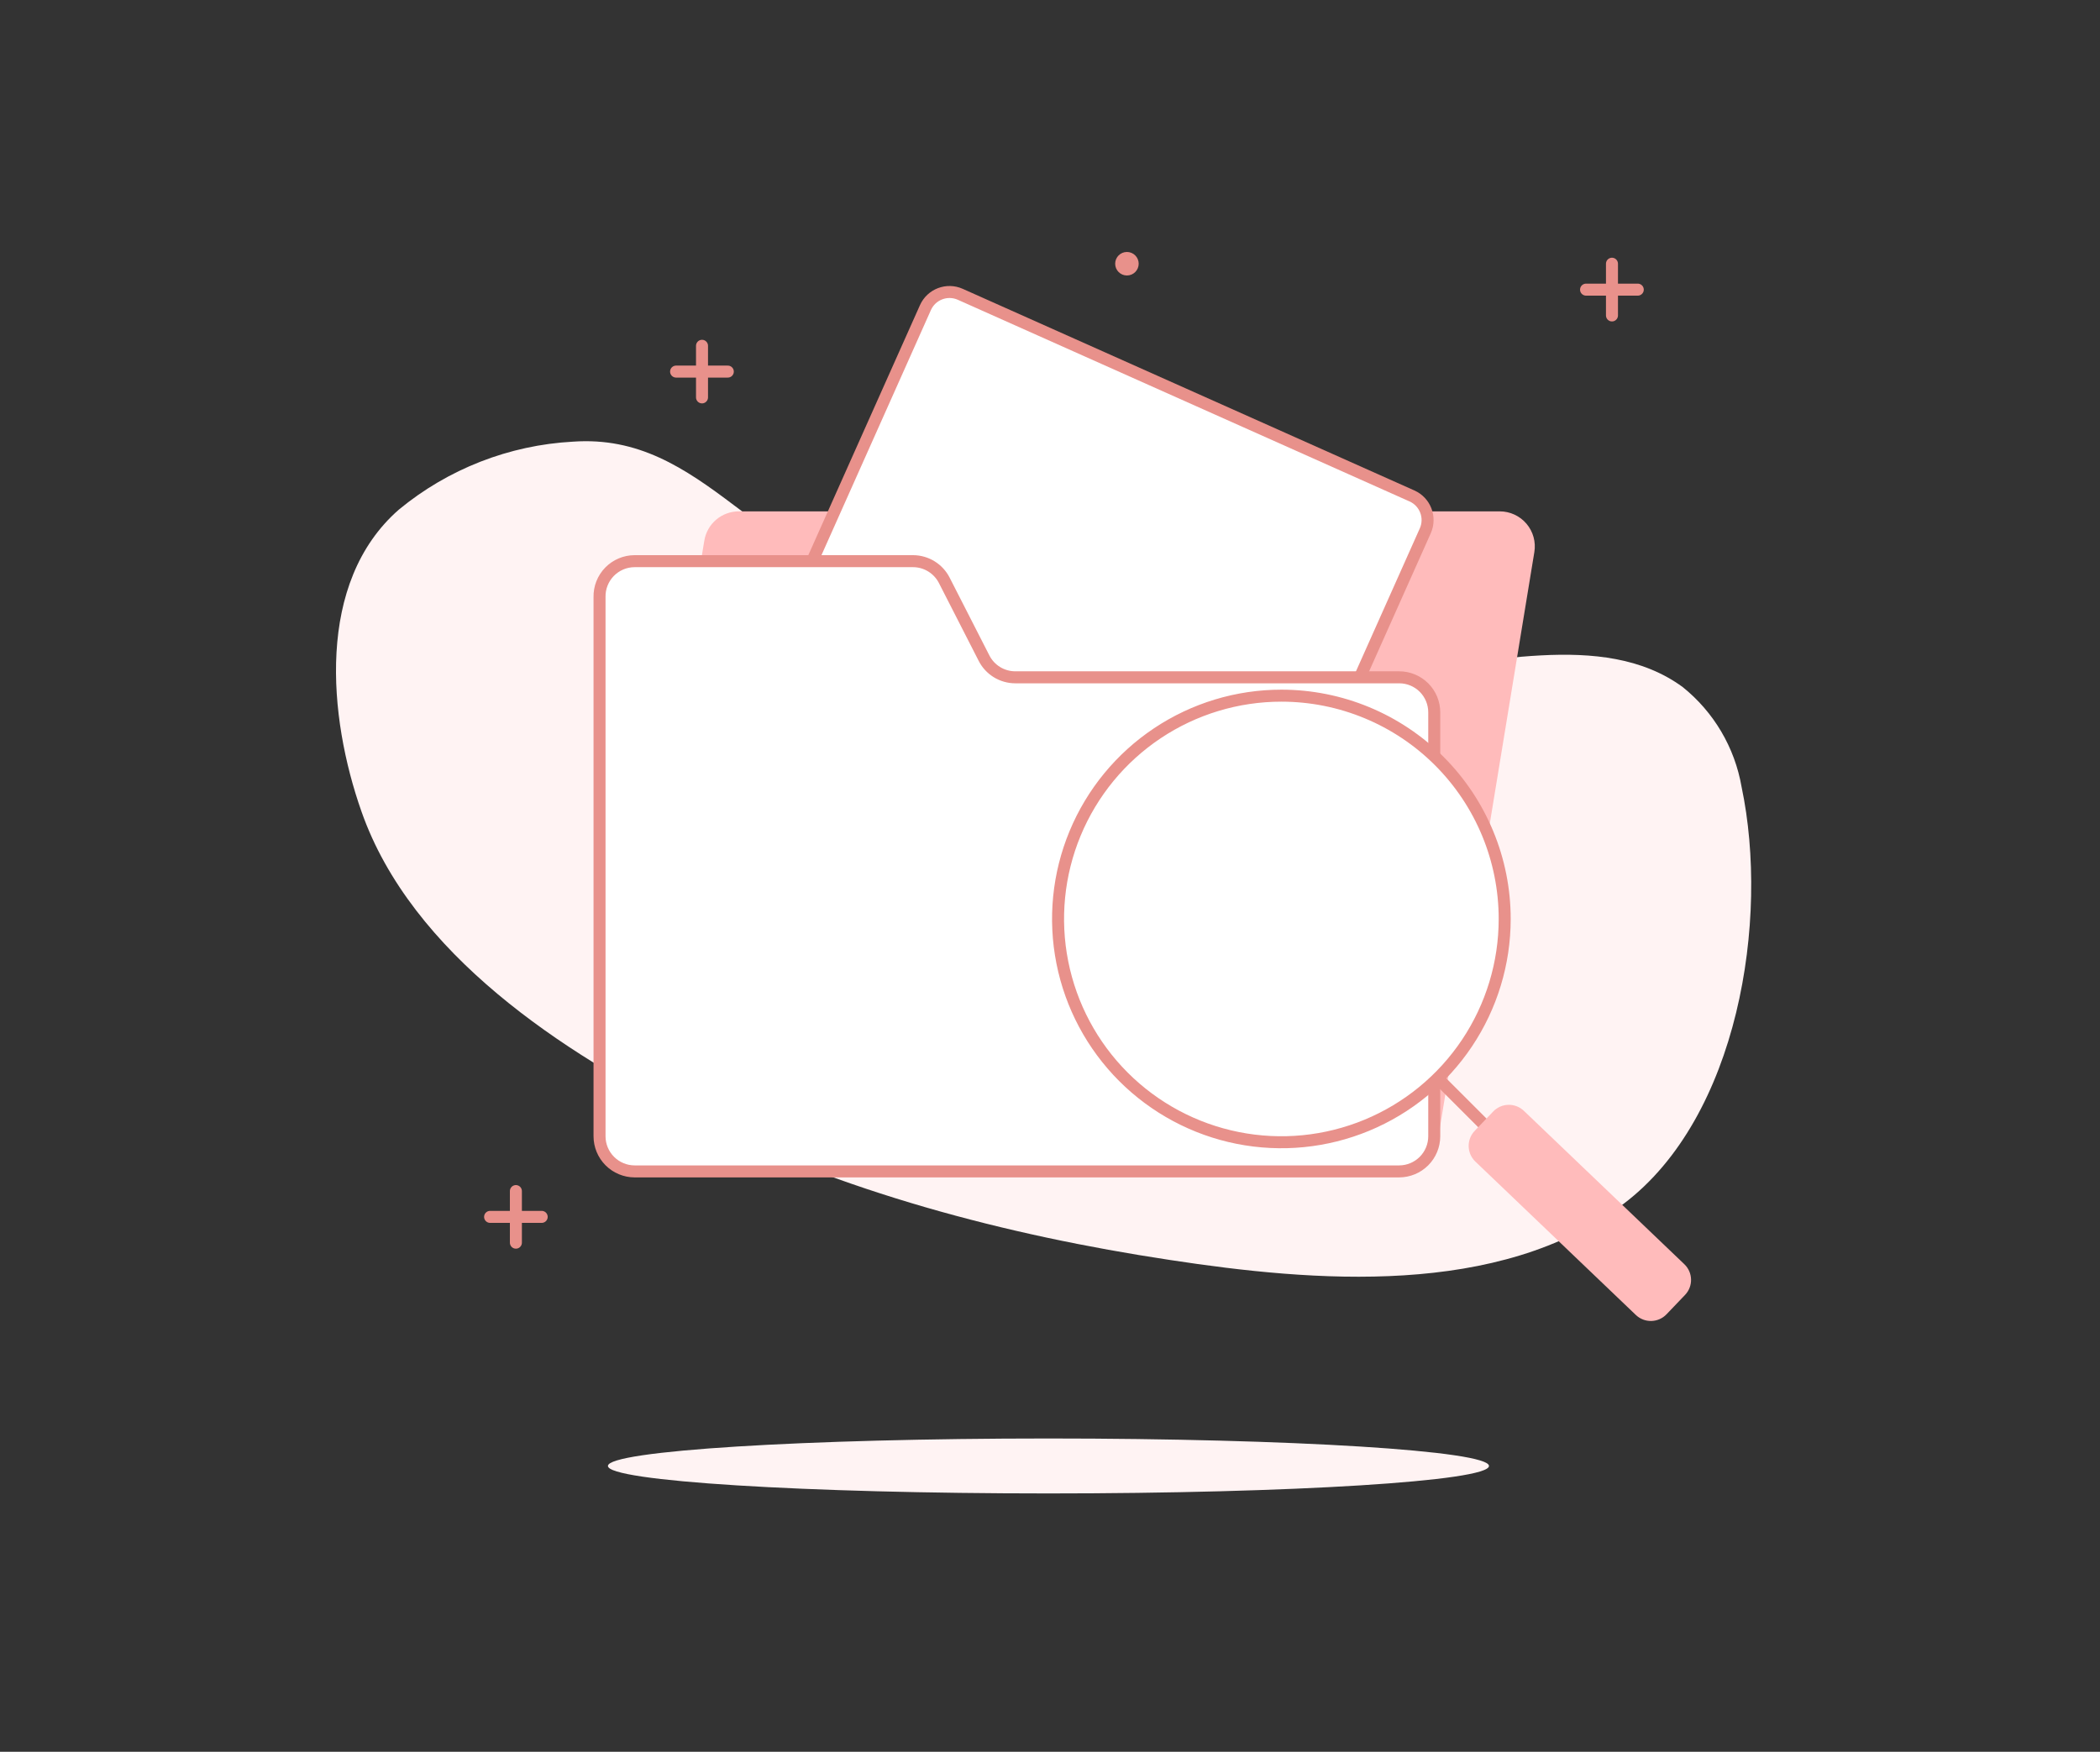 <svg width="175" height="146" viewBox="0 0 175 146" fill="none" xmlns="http://www.w3.org/2000/svg">
<rect x="0" y="0" width="175" height="146" fill="#333333" stroke="none"/>
<path d="M86.971 102.6C87.513 102.6 87.951 102.161 87.951 101.62C87.951 101.079 87.513 100.64 86.971 100.64C86.43 100.64 85.991 101.079 85.991 101.62C85.991 102.161 86.43 102.6 86.971 102.6Z" fill="#E8918B"/>
<path d="M58.501 28.82V33.12" stroke="#E8918B" stroke-linecap="round" stroke-linejoin="round"/>
<path d="M56.341 30.97H60.651" stroke="#E8918B" stroke-linecap="round" stroke-linejoin="round"/>
<path d="M107.451 55.94C99.081 55.94 90.561 55.6 82.591 53.38C74.771 51.21 67.591 47 61.191 42.13C57.001 38.96 53.191 36.43 47.751 36.81C42.429 37.098 37.34 39.085 33.231 42.48C26.311 48.54 27.351 59.77 30.121 67.63C34.281 79.5 46.941 87.77 57.701 93.12C70.131 99.33 83.791 102.94 97.481 105.01C109.481 106.84 124.901 108.16 135.301 100.33C144.851 93.12 147.471 76.68 145.131 65.58C144.563 62.301 142.817 59.342 140.221 57.26C133.511 52.35 123.501 55.63 115.961 55.79C113.161 55.85 110.311 55.92 107.451 55.94Z" fill="#FFF3F3"/>
<path d="M93.911 22.96C94.452 22.96 94.891 22.521 94.891 21.98C94.891 21.439 94.452 21 93.911 21C93.37 21 92.931 21.439 92.931 21.98C92.931 22.521 93.37 22.96 93.911 22.96Z" fill="#E8918B"/>
<path d="M42.991 99.27V103.57" stroke="#E8918B" stroke-linecap="round" stroke-linejoin="round"/>
<path d="M40.841 101.42H45.141" stroke="#E8918B" stroke-linecap="round" stroke-linejoin="round"/>
<path d="M87.371 124.47C107.646 124.47 124.081 123.445 124.081 122.18C124.081 120.915 107.646 119.89 87.371 119.89C67.097 119.89 50.661 120.915 50.661 122.18C50.661 123.445 67.097 124.47 87.371 124.47Z" fill="#FFF3F3"/>
<path d="M116.881 97.65H53.471C53.047 97.65 52.628 97.557 52.242 97.379C51.857 97.201 51.516 96.941 51.241 96.618C50.966 96.294 50.765 95.915 50.651 95.506C50.537 95.097 50.513 94.669 50.581 94.25L58.691 45.07C58.801 44.386 59.151 43.763 59.679 43.313C60.207 42.864 60.878 42.618 61.571 42.62H124.981C125.405 42.62 125.824 42.712 126.209 42.891C126.594 43.069 126.935 43.329 127.209 43.653C127.483 43.976 127.683 44.356 127.796 44.764C127.909 45.173 127.931 45.602 127.861 46.02L119.791 95.2C119.679 95.889 119.324 96.514 118.79 96.964C118.256 97.413 117.579 97.657 116.881 97.65Z" fill="#FFBBBB"/>
<path d="M117.663 41.334L80.024 24.529C78.914 24.033 77.613 24.531 77.118 25.641L65.189 52.359C64.694 53.468 65.191 54.769 66.301 55.264L103.94 72.07C105.049 72.565 106.35 72.067 106.845 70.957L118.774 44.24C119.27 43.13 118.772 41.829 117.663 41.334Z" fill="white" stroke="#E8918B" stroke-linecap="round" stroke-linejoin="round"/>
<path d="M116.601 97.63H52.881C52.106 97.627 51.363 97.317 50.816 96.768C50.269 96.219 49.961 95.475 49.961 94.7V49.77C49.952 49.38 50.02 48.992 50.163 48.63C50.305 48.267 50.519 47.936 50.791 47.656C51.063 47.377 51.388 47.155 51.747 47.002C52.106 46.85 52.491 46.771 52.881 46.77H76.091C76.63 46.772 77.157 46.922 77.616 47.205C78.075 47.487 78.447 47.89 78.691 48.37L82.001 54.85C82.245 55.331 82.617 55.734 83.076 56.017C83.534 56.299 84.062 56.449 84.601 56.45H116.601C117.376 56.45 118.118 56.758 118.666 57.305C119.214 57.853 119.521 58.596 119.521 59.37V94.7C119.521 95.475 119.214 96.219 118.667 96.768C118.119 97.317 117.377 97.627 116.601 97.63Z" fill="white" stroke="#E8918B" stroke-linecap="round" stroke-linejoin="round"/>
<path d="M106.791 57.98C103.11 57.978 99.511 59.068 96.449 61.111C93.388 63.155 91.001 66.061 89.591 69.461C88.18 72.862 87.811 76.604 88.528 80.215C89.245 83.825 91.016 87.142 93.618 89.746C96.221 92.349 99.537 94.123 103.147 94.842C106.757 95.561 110.499 95.193 113.901 93.784C117.302 92.376 120.209 89.991 122.254 86.93C124.299 83.87 125.391 80.271 125.391 76.59C125.391 71.656 123.432 66.924 119.944 63.434C116.456 59.944 111.725 57.983 106.791 57.98Z" fill="white" stroke="#E8918B" stroke-linecap="round" stroke-linejoin="round"/>
<path d="M120.031 90.09L124.991 95.05" stroke="#E8918B" stroke-linecap="round" stroke-linejoin="round"/>
<path d="M124.431 92.64L122.89 94.252C122.199 94.975 122.225 96.12 122.947 96.811L136.32 109.595C137.043 110.286 138.188 110.26 138.879 109.537L140.42 107.925C141.111 107.203 141.085 106.057 140.362 105.366L126.99 92.582C126.267 91.892 125.121 91.918 124.431 92.64Z" fill="#FFBBBB"/>
<path d="M134.331 21.98V26.29" stroke="#E8918B" stroke-linecap="round" stroke-linejoin="round"/>
<path d="M132.171 24.14H136.481" stroke="#E8918B" stroke-linecap="round" stroke-linejoin="round"/>
</svg>
